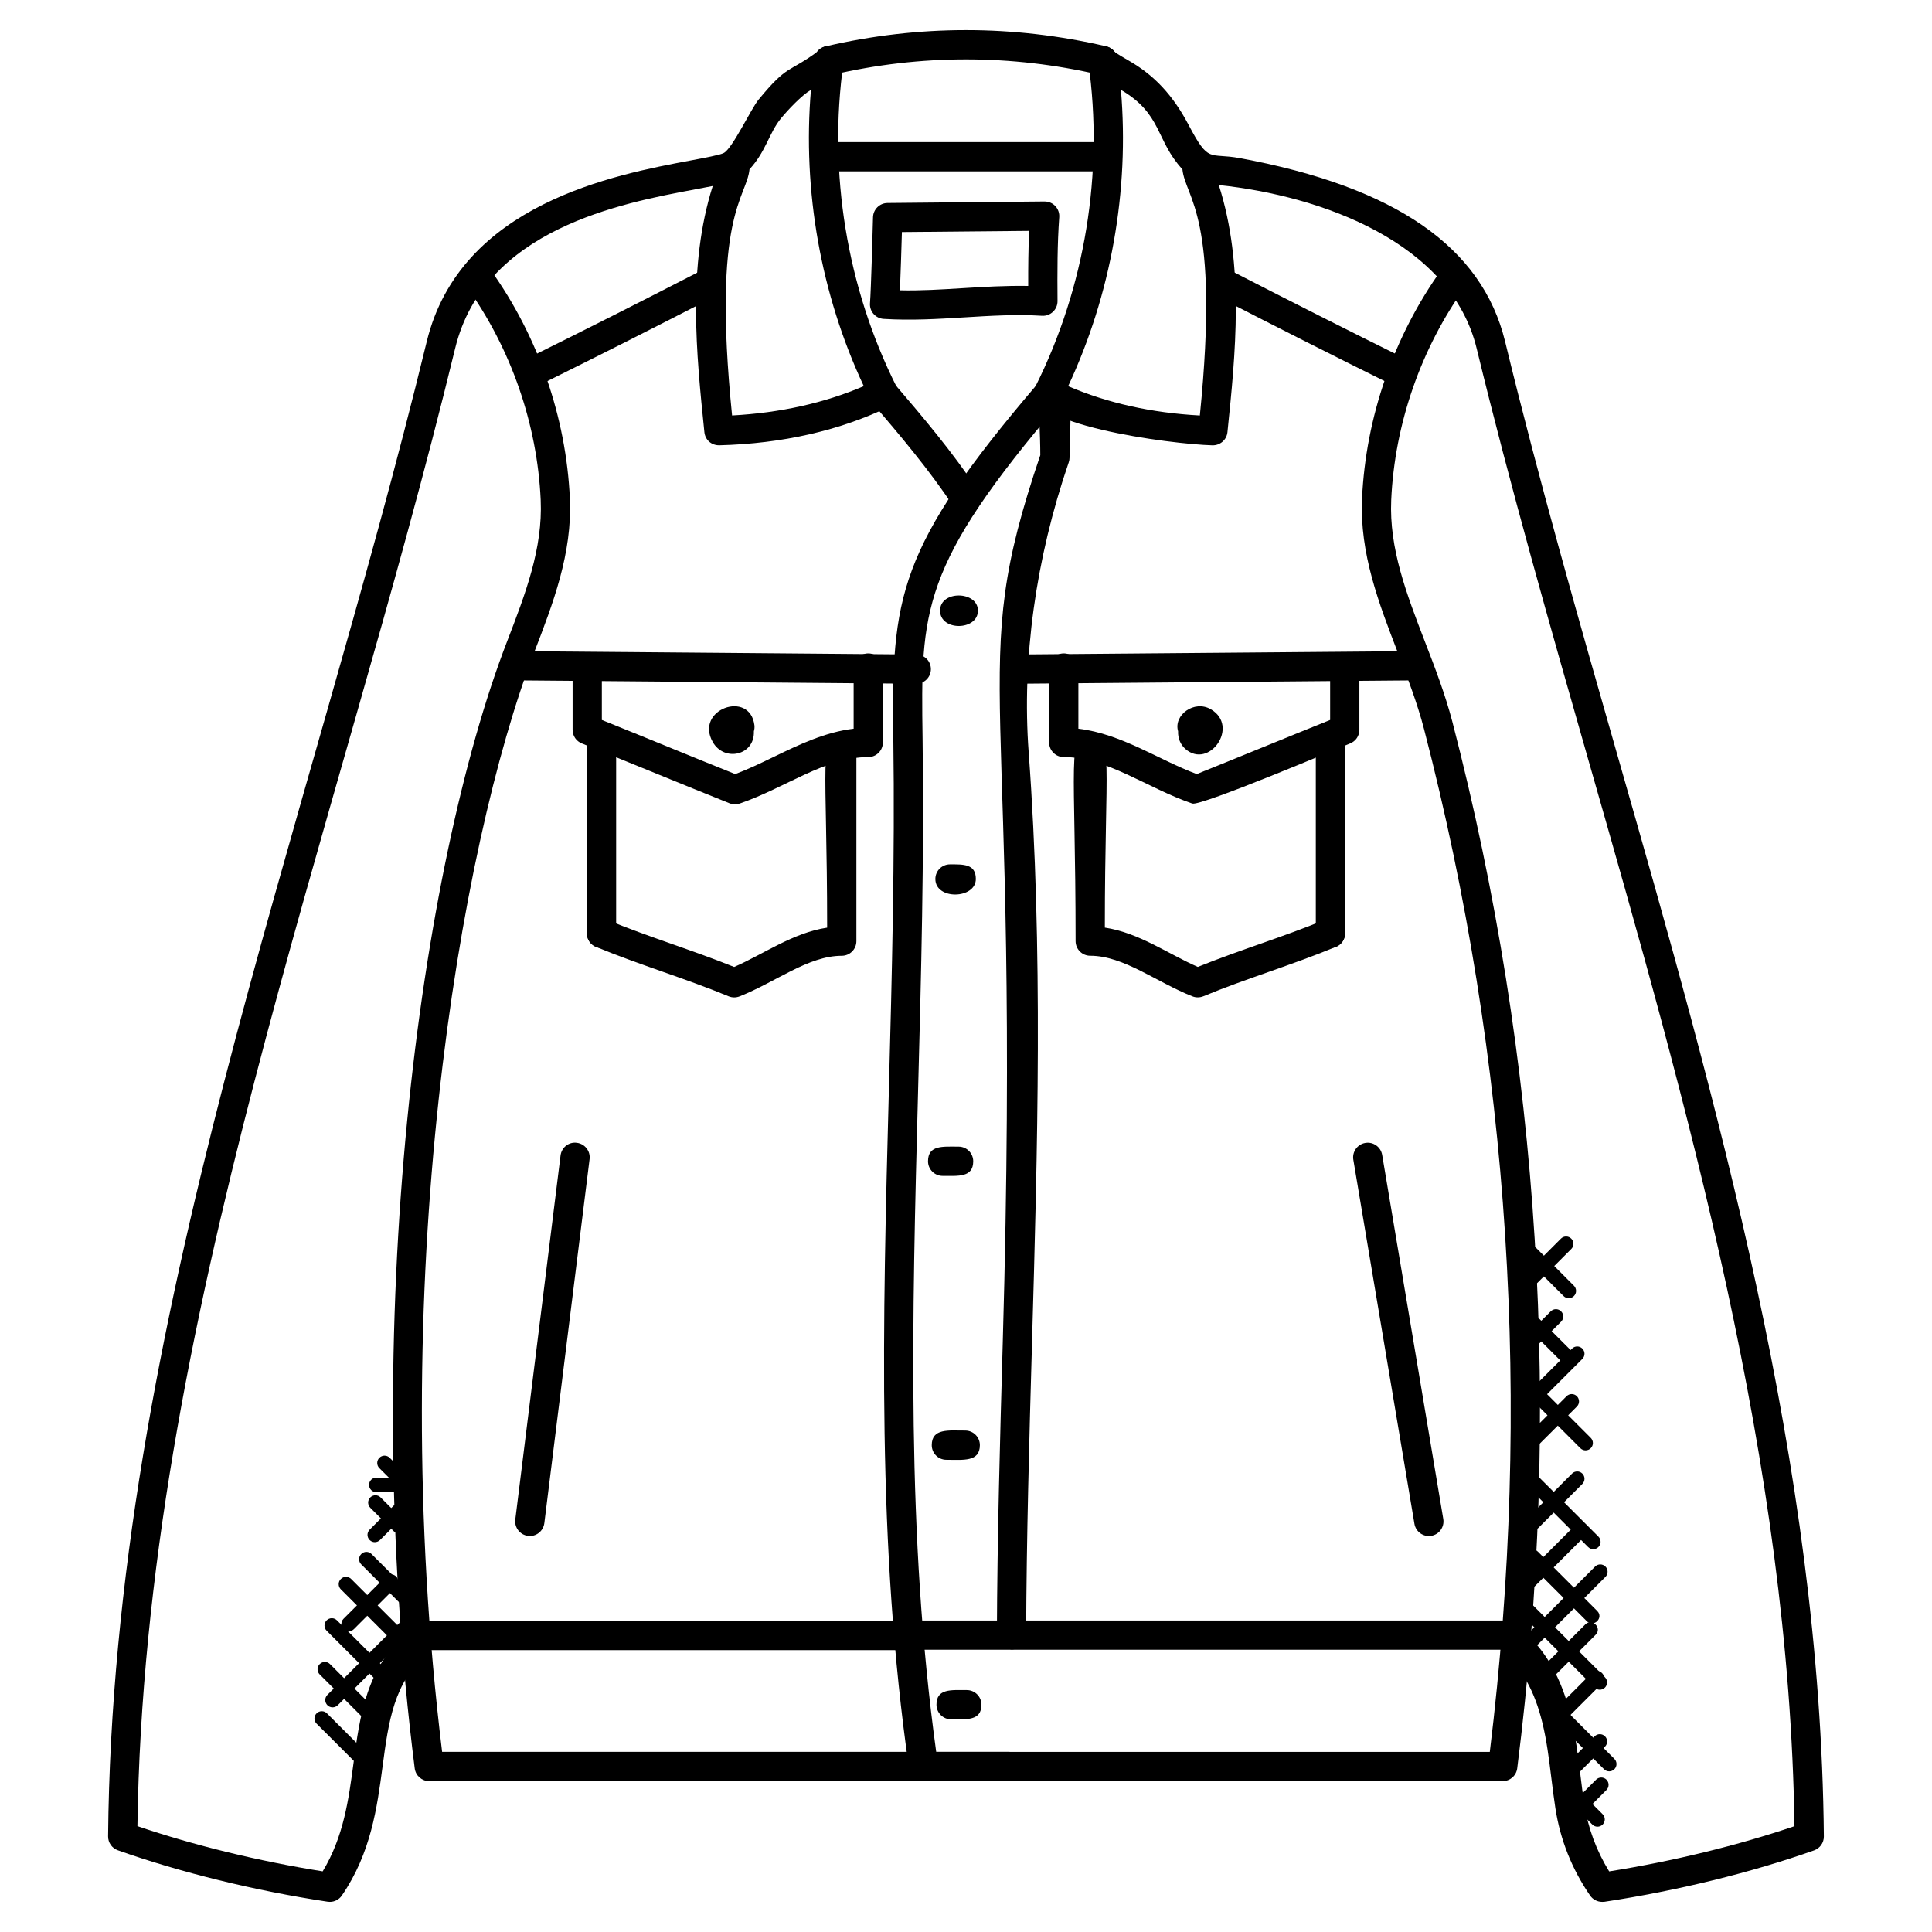 <?xml version="1.0" encoding="UTF-8"?>
<!-- Uploaded to: SVG Repo, www.svgrepo.com, Generator: SVG Repo Mixer Tools -->
<svg fill="#000000" width="800px" height="800px" version="1.1" viewBox="144 144 512 512" xmlns="http://www.w3.org/2000/svg">
 <g>
  <path d="m412.06 581.13c-2.324-0.316-3.883-1.742-3.875-3.891 0.094-25.781 0.828-52.008 1.551-77.371 5.133-179.84-10.199-175.95 9.953-235.25 0-11.867-1.898-20.09 3.875-20.09 5.805 0 3.875 8.285 3.875 20.734 0 0.426-0.07 0.852-0.211 1.254-8.773 25.578-12.449 52.156-10.617 76.883 3.844 52.133 2.34 105.28 0.875 156.68-0.723 25.32-1.457 51.496-1.551 77.184-0.008 2.133-1.734 3.859-3.875 3.859z"/>
  <path d="m544.88 581.2h-159.69c-2.141 0-3.875-1.734-3.875-3.875s1.734-3.875 3.875-3.875h159.69c2.141 0 3.875 1.734 3.875 3.875s-1.734 3.875-3.875 3.875z"/>
  <path d="m568.58 648.02c-1.262 0-2.465-0.621-3.195-1.684-4.805-6.992-7.898-14.758-9.184-23.082-0.41-2.652-0.742-5.324-1.07-7.984-0.637-5.176-1.238-10.062-2.426-14.867-1.984-8.094-5.34-14.199-9.977-18.145-1.629-1.387-1.82-3.836-0.441-5.465 1.387-1.637 3.844-1.82 5.465-0.441 5.898 5.023 10.098 12.496 12.473 22.199 1.293 5.254 1.953 10.602 2.59 15.773 0.316 2.59 0.637 5.168 1.039 7.75 0.984 6.379 3.199 12.371 6.59 17.867 16.988-2.703 34.219-6.914 49.109-11.984-1.348-96.164-28.312-190.54-54.418-281.84-10.254-35.879-20.859-72.984-29.809-109.79-6.789-27.941-40.902-40.422-68.332-43.289 6.836 21.332 4.434 44.676 2.293 65.496-0.211 2.008-1.906 3.504-3.953 3.481-10.93-0.285-51.914-5.598-46.969-15.523 13.176-26.277 18.176-56.777 14.066-85.879v-0.008c-0.293-2.117 1.18-4.078 3.301-4.371 1.426-0.203 2.812 0.418 3.644 1.52 0.812 0.598 2.961 1.852 4.164 2.551 6.16 3.606 11.184 8.68 15.426 16.75 5.519 10.449 5.285 7.309 13.672 8.859 41.164 7.633 64.125 23.531 70.23 48.598 8.906 36.652 19.492 73.68 29.727 109.49 26.484 92.676 53.867 188.51 54.746 286.68 0.016 1.652-1.023 3.133-2.582 3.688-16.617 5.883-36.359 10.727-55.613 13.633-0.18 0.004-0.375 0.02-0.566 0.02zm-141.51-401.68c10.434 4.481 22.145 7.086 34.902 7.773 5.394-53.363-3.824-57.496-4.621-65.246-7.144-7.742-5.301-14.609-16.293-21.059 2.262 26.754-2.613 54.227-13.988 78.531z"/>
  <path d="m542.24 616.02h-153.5c-1.93 0-3.559-1.418-3.836-3.324-8.527-59.156-6.977-117.85-5.34-180 0.797-30.207 1.613-61.449 1.18-92.801-0.527-37.746 0.984-50.566 38.281-94.258 3.316-3.883 9.223 1.141 5.891 5.031-37.059 43.414-36.902 54.93-36.422 89.121 0.441 31.508-0.387 62.82-1.188 93.113-1.598 60.637-3.102 117.98 4.797 175.36h146.71c11.238-91.973 5.379-183.15-17.434-271.07-1.773-6.836-4.41-13.688-6.961-20.309-4.977-12.906-10.121-26.246-9.465-40.723 0.969-21.594 8.457-43.156 21.066-60.707 1.246-1.742 3.668-2.133 5.41-0.883 1.734 1.254 2.133 3.676 0.883 5.41-11.75 16.34-18.719 36.414-19.625 56.527-0.574 12.859 4.055 24.871 8.953 37.594 2.637 6.82 5.348 13.883 7.246 21.152 23.34 89.949 29.121 183.28 17.191 277.38-0.246 1.926-1.891 3.383-3.844 3.383z"/>
  <path d="m513.28 246.16c-15.473-7.656-30.879-15.441-46.227-23.348-1.906-0.984-2.66-3.316-1.676-5.215 0.984-1.906 3.324-2.66 5.215-1.668 15.316 7.883 30.68 15.648 46.117 23.285 1.914 0.953 2.703 3.269 1.75 5.191-0.93 1.898-3.25 2.707-5.18 1.754z"/>
  <path d="m413.18 325.2c-5.117 0-5.109-7.703-0.031-7.75l106.23-0.898h0.031c2.125 0 3.859 1.715 3.875 3.844 0.016 2.141-1.707 3.891-3.844 3.906l-106.23 0.898h-0.031z"/>
  <path d="m459.98 356.95c-12.047-4.125-22.672-12.316-34.074-12.316-2.141 0-3.875-1.734-3.875-3.875v-19.727c0-2.141 1.734-3.875 3.875-3.875s3.875 1.734 3.875 3.875v16.082c11.457 1.355 21.363 8.301 31.375 12.023 11.914-4.781 21.773-8.883 35.344-14.34v-14c0-2.141 1.734-3.875 3.875-3.875s3.875 1.734 3.875 3.875v16.617c0 1.59-0.961 3.008-2.434 3.598-2.293 0.918-39.598 16.707-41.836 15.938z"/>
  <path d="m458.11 342.46c-1.301-1.148-1.984-2.867-1.906-4.668-1.262-4.285 4.277-8.371 8.656-5.844 7.754 4.504-0.43 16.082-6.75 10.512z"/>
  <path d="m496.58 395.21c-2.141 0-3.875-1.734-3.875-3.875v-51.816c0-2.141 1.734-3.875 3.875-3.875s3.875 1.734 3.875 3.875v51.816c0 2.141-1.727 3.875-3.875 3.875z"/>
  <path d="m460 408.04c-9.527-3.75-18.191-10.758-27.082-10.758-2.141 0-3.875-1.734-3.875-3.875 0-47.613-2.465-55.273 3.875-55.273 6.34 0 3.875 7.992 3.875 51.691 9.047 1.348 16.891 7.047 24.641 10.418 11.184-4.519 22.82-8 33.676-12.496 1.953-0.805 4.238 0.117 5.062 2.102 0.812 1.977-0.125 4.238-2.102 5.062-11.672 4.836-23.855 8.41-35.164 13.105-0.961 0.395-2.008 0.383-2.906 0.023z"/>
  <path d="m231.41 648.02c-0.188 0-0.387-0.016-0.574-0.039-19.238-2.906-38.98-7.75-55.605-13.633-1.559-0.551-2.598-2.031-2.582-3.688 1.195-135.72 52.738-265.67 84.453-396.17 8.898-36.555 50.039-44.242 69.812-47.945 3.859-0.723 7.852-1.465 8.898-2.008 2.309-1.195 7.207-11.703 9.223-14.145 7.766-9.441 7.797-6.984 15.547-12.656 2.062-2.766 6.945-1.953 6.945 2.867-4.102 29.105 0.891 59.605 14.066 85.879 0.465 0.93 0.535 2 0.203 2.984-0.332 0.977-1.055 1.781-1.984 2.238-13.238 6.402-28.438 9.867-45.188 10.301-2.148 0.016-3.742-1.465-3.953-3.481-2.133-20.734-4.519-43.988 2.215-65.238-1.348 0.27-2.859 0.559-4.559 0.875-19.57 3.66-56.008 10.473-63.703 42.156-31.418 129.32-82.344 258.16-84.203 391.63 14.891 5.07 32.121 9.277 49.094 11.984 5.566-9.168 6.898-19.121 8.184-28.77 1.66-12.441 3.379-25.309 14.516-34.801 1.621-1.387 4.062-1.203 5.465 0.434 1.387 1.629 1.188 4.078-0.441 5.465-8.883 7.566-10.262 17.93-11.859 29.926-1.434 10.742-3.055 22.918-10.789 34.16-0.715 1.055-1.918 1.676-3.18 1.676zm111.22-459.16c-0.797 7.75-10.016 11.875-4.621 65.246 12.758-0.691 24.469-3.301 34.902-7.773-11.387-24.309-16.262-51.777-14-78.531-2.457 1.457-6.047 5.262-7.906 7.512-3.219 3.914-3.996 8.812-8.375 13.547z"/>
  <path d="m411.25 616.02h-153.5c-1.953 0-3.606-1.457-3.844-3.387-15.043-118.67 1.535-239.19 24.43-298.53 4.898-12.719 9.527-24.727 8.953-37.594-0.906-20.113-7.883-40.188-19.625-56.527-1.246-1.742-0.844-4.164 0.883-5.41 1.742-1.246 4.164-0.852 5.41 0.883 12.609 17.547 20.098 39.109 21.066 60.707 0.66 14.488-4.488 27.824-9.465 40.723-19.859 51.527-39.523 167.62-24.391 291.37h150.07c2.141 0 3.875 1.734 3.875 3.875 0 2.144-1.73 3.887-3.867 3.887z"/>
  <path d="m396.77 278.36c-6.527-9.922-14.586-19.363-21.703-27.703-1.395-1.629-1.203-4.07 0.426-5.465 1.637-1.371 4.078-1.203 5.465 0.434 7.269 8.512 15.5 18.145 22.293 28.469 1.172 1.789 0.684 4.191-1.109 5.371-1.742 1.156-4.16 0.723-5.371-1.105z"/>
  <path d="m281.52 244.41c-0.945-1.922-0.156-4.238 1.758-5.191 15.441-7.633 30.816-15.402 46.125-23.285 1.898-0.977 4.238-0.242 5.215 1.668 0.984 1.906 0.234 4.238-1.676 5.215-15.34 7.906-30.762 15.688-46.234 23.348-1.926 0.953-4.242 0.145-5.188-1.754z"/>
  <path d="m386.81 325.2h-0.031l-106.22-0.898c-2.141-0.023-3.859-1.766-3.844-3.906 0.016-2.125 1.75-3.844 3.875-3.844h0.031l106.23 0.898c2.141 0.016 3.859 1.766 3.844 3.906-0.016 2.129-1.746 3.844-3.879 3.844z"/>
  <path d="m338.76 357.15c-0.488 0-0.977-0.094-1.441-0.277-12.426-4.969-26.32-10.734-39.141-15.859-1.473-0.59-2.434-2.016-2.434-3.598v-16.617c0-2.141 1.734-3.875 3.875-3.875 2.141 0 3.875 1.734 3.875 3.875v14c13.539 5.449 23.445 9.574 35.344 14.34 3.394-1.262 6.734-2.875 10.246-4.574 6.695-3.231 13.586-6.559 21.137-7.449v-16.082c0-2.141 1.734-3.875 3.875-3.875s3.875 1.734 3.875 3.875v19.727c0 2.141-1.734 3.875-3.875 3.875-11.395 0-21.941 8.152-34.074 12.316-0.41 0.137-0.836 0.199-1.262 0.199z"/>
  <path d="m332.88 340.63c-4.859-8.641 9.828-13.875 11.047-4.465 0.07 0.566 0.016 1.125-0.141 1.637 0.262 6.434-7.891 8.184-10.906 2.828z"/>
  <path d="m303.41 395.21c-2.141 0-3.875-1.734-3.875-3.875v-51.816c0-2.141 1.734-3.875 3.875-3.875s3.875 1.734 3.875 3.875v51.816c0 2.141-1.734 3.875-3.875 3.875z"/>
  <path d="m338.57 408.32c-0.512 0-1.008-0.102-1.48-0.293-11.309-4.695-23.492-8.27-35.164-13.105-1.977-0.82-2.914-3.086-2.102-5.062 0.82-1.984 3.094-2.906 5.062-2.102 10.875 4.512 22.578 8.016 33.676 12.496 7.75-3.371 15.609-9.07 24.641-10.418 0-43.699-2.465-51.691 3.875-51.691 2.141 0 3.875 1.734 3.875 3.875v51.395c0 2.141-1.734 3.875-3.875 3.875-8.891 0-17.523 6.992-27.082 10.758-0.457 0.18-0.945 0.273-1.426 0.273z"/>
  <path d="m384.91 581.3h-129.5c-2.141 0-3.875-1.734-3.875-3.875s1.734-3.875 3.875-3.875h129.5c2.141 0 3.875 1.734 3.875 3.875-0.004 2.144-1.73 3.875-3.879 3.875z"/>
  <path d="m518.84 547.82-16.191-96.469c-0.355-2.109 1.07-4.109 3.18-4.465 2.102-0.355 4.109 1.062 4.465 3.188l16.191 96.469c0.355 2.109-1.07 4.109-3.18 4.465-2.078 0.355-4.109-1.047-4.465-3.188z"/>
  <path d="m283.93 551.02c-2.125-0.262-3.637-2.203-3.371-4.324l11.992-96.469c0.254-2.125 2.188-3.676 4.324-3.371 2.125 0.262 3.637 2.203 3.371 4.324l-11.992 96.469c-0.273 2.188-2.301 3.66-4.324 3.371z"/>
  <path d="m393.13 305.82c0-5.449 10.031-5.246 10.031 0-0.004 5.356-10.031 5.496-10.031 0z"/>
  <path d="m391.88 376.94c0-2.141 1.734-3.875 3.875-3.875 3.566 0 6.852-0.133 6.852 3.875-0.008 5.332-10.727 5.633-10.727 0z"/>
  <path d="m393.81 455.62c-2.141 0-3.875-1.734-3.875-3.875 0-4.324 3.898-3.875 8.102-3.875 2.141 0 3.875 1.734 3.875 3.875 0 4.328-3.906 3.875-8.102 3.875z"/>
  <path d="m394.8 530.86c-2.141 0-3.875-1.734-3.875-3.875 0-4.504 4.441-3.875 8.875-3.875 2.141 0 3.875 1.734 3.875 3.875-0.008 4.504-4.449 3.875-8.875 3.875z"/>
  <path d="m396.05 599.64c-2.141 0-3.875-1.734-3.875-3.875 0-4.316 3.883-3.875 8.039-3.875 2.141 0 3.875 1.734 3.875 3.875-0.004 4.309-3.887 3.875-8.039 3.875z"/>
  <path d="m362.82 156.28c24.688-5.742 49.691-5.734 74.363 0 2.078 0.488 3.387 2.566 2.898 4.652-0.488 2.086-2.551 3.426-4.66 2.891-23.492-5.457-47.336-5.457-70.852 0-4.926 1.211-6.781-6.371-1.75-7.543z"/>
  <path d="m437.09 189.41h-74.074c-2.141 0-3.875-1.734-3.875-3.875s1.734-3.875 3.875-3.875h74.074c2.141 0 3.875 1.734 3.875 3.875s-1.734 3.875-3.875 3.875z"/>
  <path d="m378.18 228.51c-2.164-0.133-3.805-2.023-3.621-4.191 0.262-3.078 0.797-21.773 0.797-22.648 0.008-2.125 1.723-3.859 3.836-3.875l41.613-0.402c2.496 0.023 4.055 2.07 3.906 4.156-0.52 7.16-0.512 14.609-0.457 22.246 0.016 2.254-1.883 4.031-4.117 3.891-13.82-0.855-27.547 1.727-41.957 0.824zm4.316-7.578c10.742 0.262 21.949-1.363 33.988-1.156-0.016-4.938 0.031-9.805 0.246-14.594l-33.715 0.316c-0.125 4.234-0.332 10.969-0.52 15.434z"/>
  <path d="m545.91 582.7c-0.758-0.758-0.758-1.984 0-2.742l20.805-20.805c0.758-0.758 1.984-0.758 2.742 0 0.758 0.758 0.758 1.984 0 2.742l-20.805 20.805c-0.758 0.75-1.984 0.758-2.742 0z"/>
  <path d="m546.58 565.8c-0.758-0.758-0.758-1.984 0-2.742l14.996-14.996c0.758-0.758 1.984-0.758 2.742 0 0.758 0.758 0.758 1.984 0 2.734l-15.004 15.004c-0.75 0.754-1.973 0.762-2.734 0z"/>
  <path d="m548.94 548.92c-0.758-0.758-0.758-1.984 0-2.742l11.664-11.664c0.758-0.758 1.984-0.758 2.734 0 0.758 0.758 0.758 1.984 0 2.742l-11.664 11.664c-0.742 0.75-1.969 0.758-2.734 0z"/>
  <path d="m546.24 529.66c-0.758-0.758-0.758-1.984 0-2.734l12.914-12.914c0.758-0.758 1.984-0.758 2.734 0 0.758 0.758 0.758 1.984 0 2.742l-12.914 12.906c-0.742 0.75-1.965 0.766-2.734 0z"/>
  <path d="m548.94 515.8c-0.758-0.758-0.758-1.984 0-2.742l11.664-11.664c0.758-0.758 1.984-0.758 2.734 0 0.758 0.758 0.758 1.984 0 2.734l-11.664 11.664c-0.742 0.762-1.969 0.77-2.734 0.008z"/>
  <path d="m547.26 501.96c-0.758-0.758-0.758-1.984 0-2.742l7.703-7.703c0.758-0.758 1.984-0.758 2.742 0s0.758 1.984 0 2.742l-7.703 7.703c-0.758 0.754-1.98 0.762-2.742 0z"/>
  <path d="m545.91 486.75c-0.758-0.758-0.758-1.984 0-2.742l11.75-11.758c0.75-0.75 1.977-0.766 2.742 0 0.758 0.758 0.758 1.984 0 2.742l-11.75 11.758c-0.773 0.77-2 0.754-2.742 0z"/>
  <path d="m551.37 587.91c0-0.812 0.441-1.52 1.125-1.797l11.617-11.617c1.797-1.805 4.559 0.922 2.742 2.742l-12.051 12.047c-1.266 1.254-3.434 0.262-3.434-1.375z"/>
  <path d="m554.53 601.4c-0.758-0.758-0.758-1.984 0-2.742l11.277-11.277c0.758-0.758 1.984-0.758 2.742 0 0.758 0.758 0.758 1.984 0 2.734l-11.277 11.277c-0.758 0.758-1.98 0.766-2.742 0.008z"/>
  <path d="m557.5 615.98c-0.758-0.758-0.758-1.984 0-2.742l9.094-9.094c0.758-0.758 1.984-0.758 2.742 0 0.758 0.758 0.758 1.984 0 2.742l-9.094 9.094c-0.758 0.754-1.98 0.77-2.742 0z"/>
  <path d="m557.75 627.61c-0.758-0.758-0.758-1.984 0-2.742l9.23-9.238c0.758-0.75 1.984-0.758 2.742 0 0.758 0.758 0.758 1.984 0 2.742l-9.23 9.238c-0.766 0.766-2 0.742-2.742 0z"/>
  <path d="m558.36 487.47-10.254-10.262c-0.758-0.758-0.758-1.984 0-2.742 0.758-0.758 1.984-0.75 2.742 0l10.254 10.262c0.758 0.758 0.758 1.984 0 2.742-0.75 0.75-1.98 0.758-2.742 0z"/>
  <path d="m557.69 504.73-9.418-9.41c-0.758-0.758-0.758-1.984 0-2.742 0.758-0.758 1.984-0.758 2.742 0l9.418 9.41c0.758 0.758 0.758 1.984 0 2.742-0.75 0.75-1.984 0.758-2.742 0z"/>
  <path d="m562.82 527.8-14.711-14.719c-0.758-0.758-0.758-1.984 0-2.742 0.758-0.758 1.984-0.758 2.742 0l14.711 14.711c0.758 0.758 0.758 1.984 0 2.742-0.75 0.758-1.973 0.766-2.742 0.008z"/>
  <path d="m564.86 553.97-17.277-17.27c-0.758-0.758-0.758-1.984 0-2.742 0.758-0.758 1.984-0.758 2.742 0l17.277 17.27c0.758 0.758 0.758 1.984 0 2.742-0.758 0.762-1.98 0.77-2.742 0z"/>
  <path d="m564.53 573.65-15.727-15.727c-0.758-0.758-0.758-1.984 0-2.734 0.758-0.758 1.984-0.758 2.742 0l15.727 15.727c1.832 1.82-0.961 4.512-2.742 2.734z"/>
  <path d="m566.59 591.23-20.027-20.027c-0.758-0.758-0.758-1.984 0-2.742 0.758-0.758 1.984-0.758 2.734 0l20.027 20.027c0.758 0.758 0.758 1.984 0 2.742-0.742 0.742-1.969 0.766-2.734 0z"/>
  <path d="m569.08 612.86-14.758-14.766c-0.758-0.758-0.758-1.984 0-2.742 0.758-0.758 1.984-0.758 2.742 0l14.758 14.766c0.758 0.758 0.758 1.984 0 2.742-0.758 0.75-1.984 0.758-2.742 0z"/>
  <path d="m565.98 627.53-6.496-6.496c-1.797-1.797 0.922-4.559 2.734-2.742l6.496 6.496c0.758 0.758 0.758 1.984 0 2.742-0.75 0.75-1.977 0.758-2.734 0z"/>
  <path d="m249.62 580.47-15.293-15.285c-0.758-0.758-0.758-1.984 0-2.734 0.758-0.758 1.984-0.758 2.742 0l15.293 15.285c0.758 0.758 0.758 1.984 0 2.742-0.754 0.742-1.984 0.758-2.742-0.008z"/>
  <path d="m249.58 568.43-9.844-9.852c-0.758-0.758-0.758-1.984 0-2.742 0.758-0.766 1.984-0.75 2.734 0l9.852 9.852c0.758 0.758 0.758 1.984 0 2.742-0.75 0.75-1.977 0.758-2.742 0z"/>
  <path d="m248.33 549.77-6.199-6.199c-0.758-0.758-0.758-1.984 0-2.742 0.766-0.758 1.992-0.75 2.734 0l6.199 6.199c0.758 0.758 0.758 1.984 0 2.742-0.742 0.742-1.965 0.766-2.734 0z"/>
  <path d="m251.31 539.04c-0.496 0-0.992-0.195-1.371-0.566l-5.402-5.402c-0.758-0.758-0.758-1.984 0-2.742 0.758-0.758 1.984-0.758 2.742 0l5.402 5.402c0.758 0.758 0.758 1.984 0 2.742-0.379 0.371-0.875 0.566-1.371 0.566z"/>
  <path d="m244.11 589.7-13.547-13.547c-0.758-0.758-0.758-1.984 0-2.742 0.758-0.758 1.984-0.758 2.742 0l13.547 13.547c1.828 1.836-0.961 4.516-2.742 2.742z"/>
  <path d="m241.63 600.66-12.906-12.914c-0.758-0.758-0.758-1.984 0-2.742 0.758-0.758 1.984-0.758 2.734 0l12.906 12.914c0.758 0.758 0.758 1.984 0 2.742-0.75 0.754-1.977 0.77-2.734 0z"/>
  <path d="m240.33 613.21-12.426-12.418c-0.758-0.758-0.758-1.984 0-2.734 0.758-0.758 1.984-0.758 2.742 0l12.418 12.418c0.758 0.758 0.758 1.984 0 2.742-0.75 0.742-1.973 0.75-2.734-0.008z"/>
  <path d="m230.77 595.9c-0.758-0.758-0.758-1.984 0-2.742l18.906-18.898c0.758-0.758 1.984-0.758 2.742 0 0.758 0.758 0.758 1.984 0 2.742l-18.906 18.898c-0.758 0.754-1.984 0.762-2.742 0z"/>
  <path d="m235.04 575.74c-0.758-0.758-0.758-1.984 0-2.742l11.207-11.207c0.758-0.758 1.984-0.758 2.742 0 0.758 0.758 0.758 1.984 0 2.742l-11.207 11.207c-0.75 0.754-1.973 0.762-2.742 0z"/>
  <path d="m241.96 552.12c-0.758-0.758-0.758-1.984 0-2.742l7.379-7.379c0.766-0.766 1.992-0.75 2.742 0 0.758 0.758 0.758 1.984 0 2.742l-7.379 7.379c-0.75 0.746-1.973 0.77-2.742 0z"/>
  <path d="m250.45 539.45h-6.707c-1.07 0-1.938-0.867-1.938-1.938 0-1.07 0.867-1.938 1.938-1.938h6.695c1.07 0 1.938 0.867 1.938 1.938 0.004 1.07-0.863 1.938-1.926 1.938z"/>
 </g>
</svg>